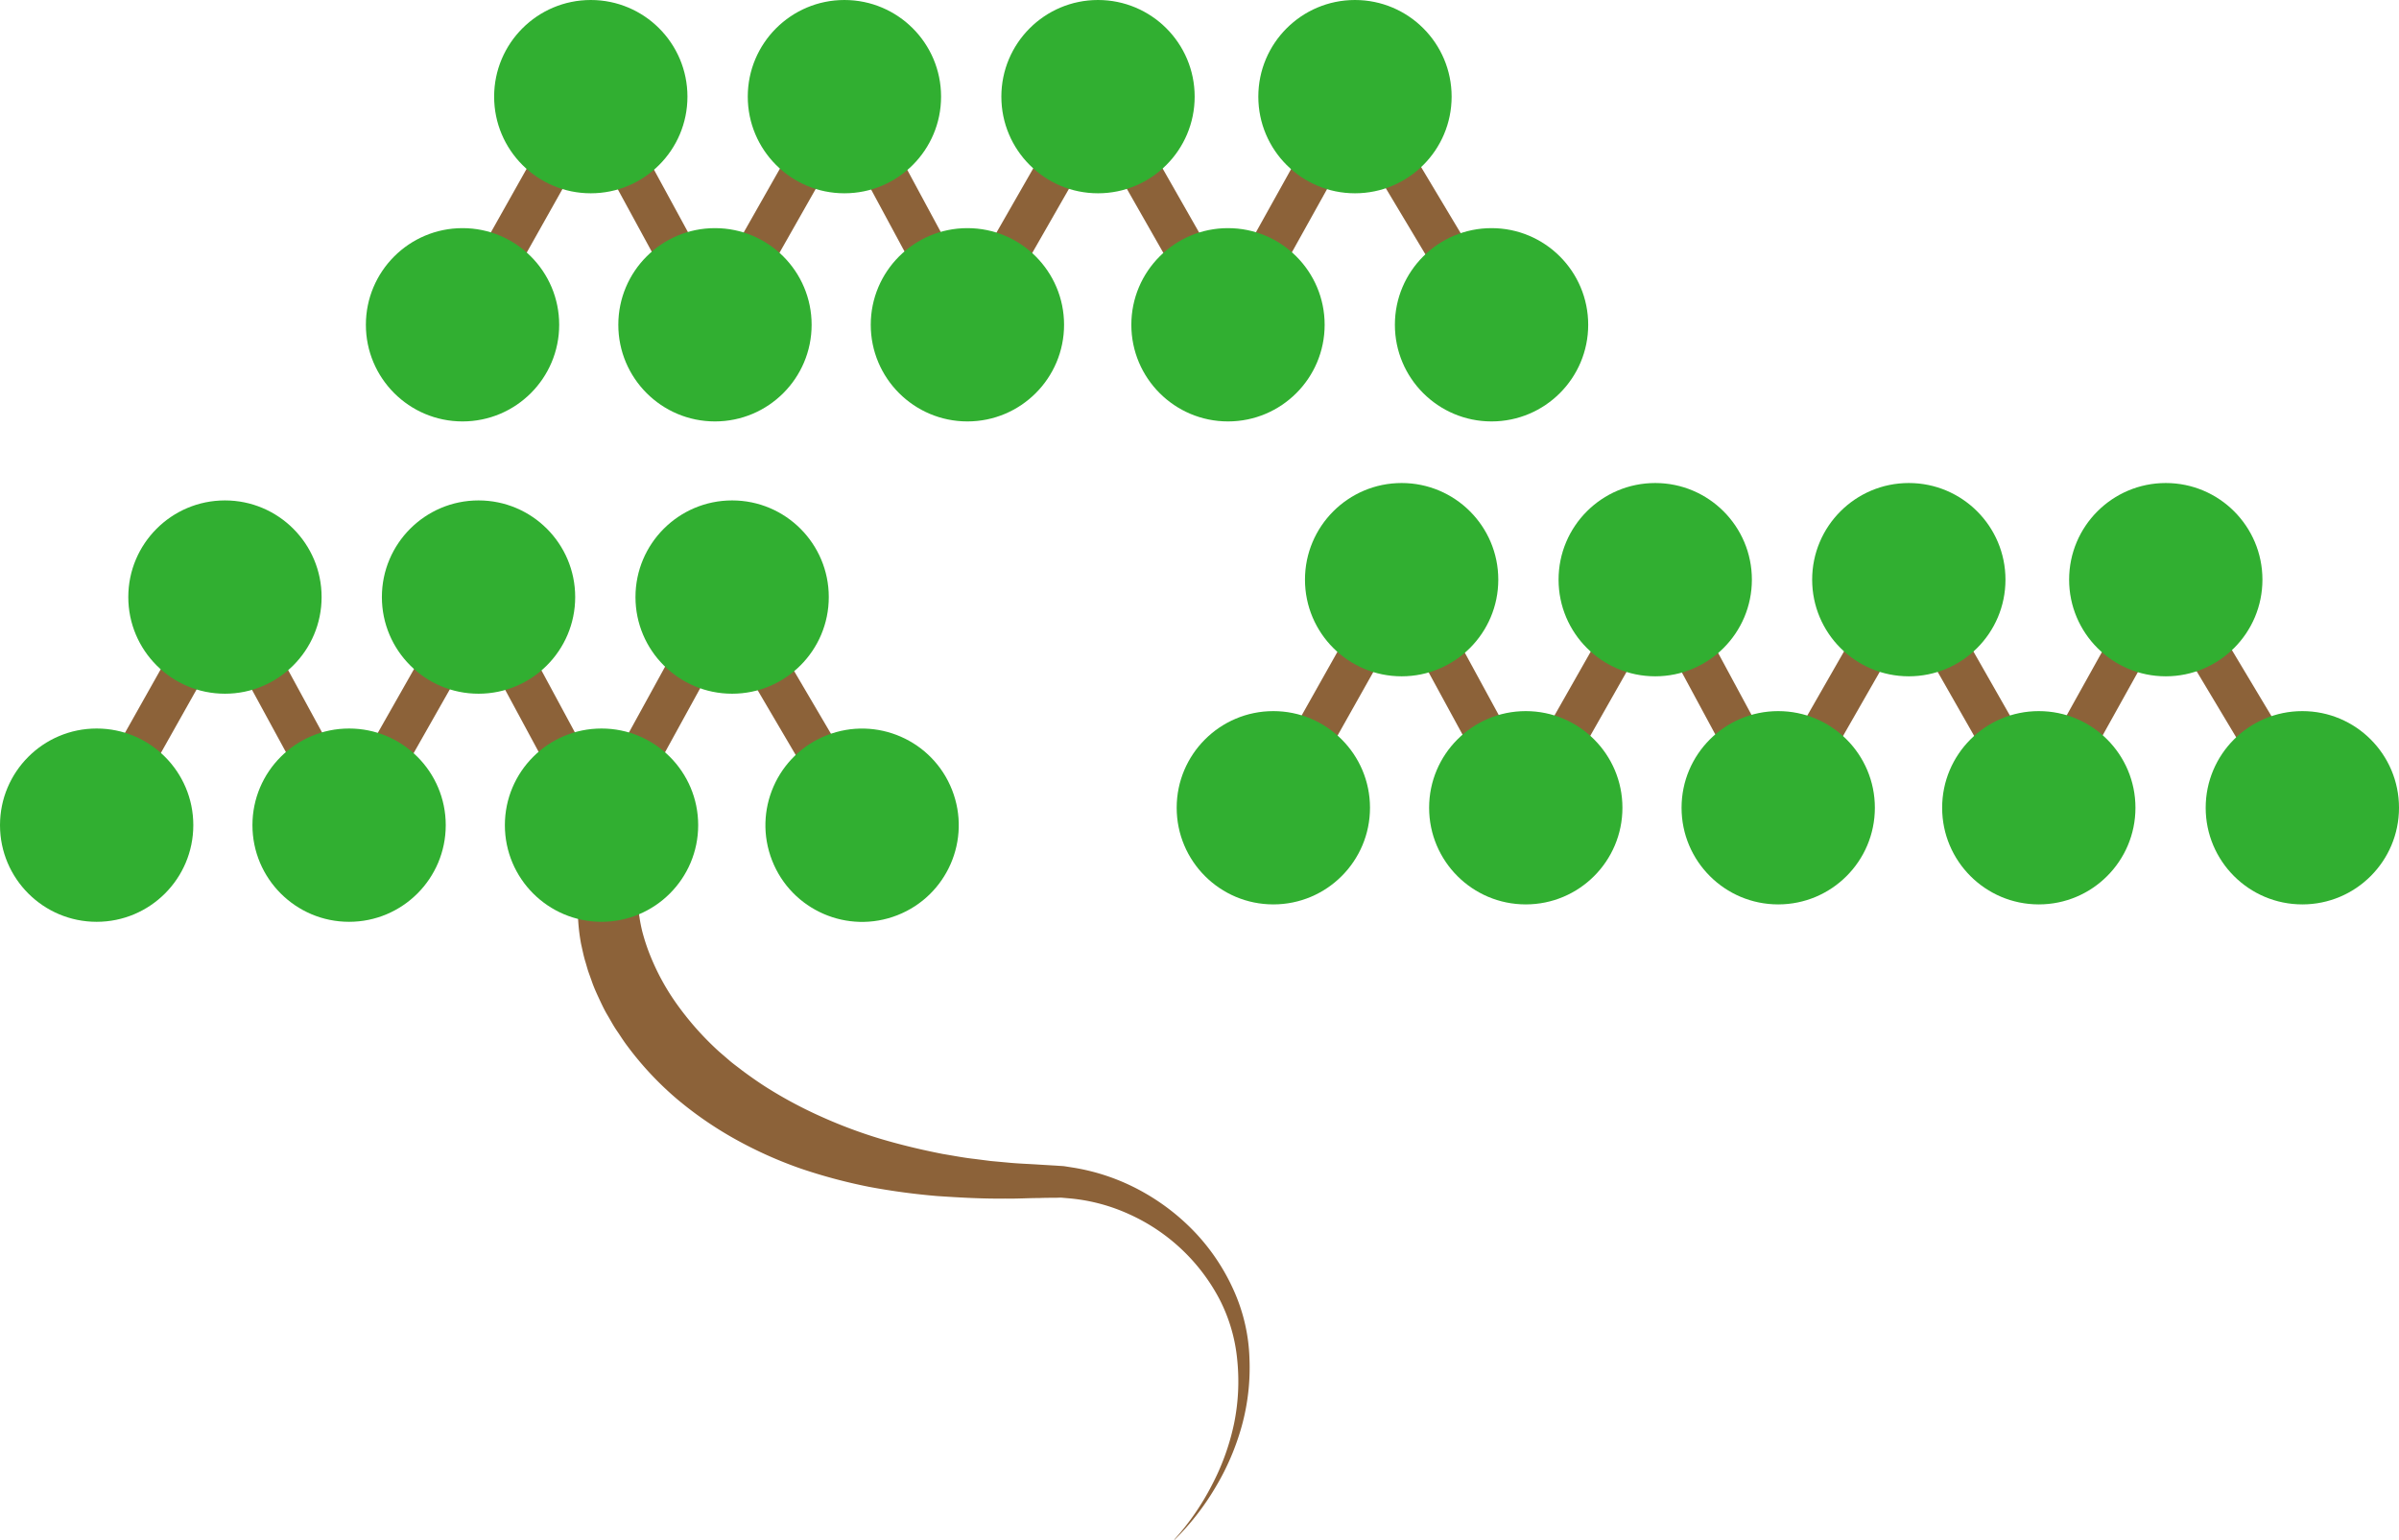 <svg xmlns="http://www.w3.org/2000/svg" viewBox="0 0 583.03 374.23"><defs><style>.cls-1{fill:#8c6239;}.cls-2{fill:none;stroke:#8c6239;stroke-miterlimit:10;stroke-width:10px;}.cls-3{fill:#31af31;}</style></defs><g id="Layer_2" data-name="Layer 2"><g id="Layer_1-2" data-name="Layer 1"><path class="cls-1" d="M155.05,219.83a41.35,41.35,0,0,0,1,6.4,47.68,47.68,0,0,0,2.16,6.47,56.53,56.53,0,0,0,6.91,12.22,71.84,71.84,0,0,0,9.63,10.67l2.76,2.38c.94.78,1.94,1.49,2.9,2.25,2,1.48,4,2.89,6.09,4.21a105.38,105.38,0,0,0,13.25,7.05,117.12,117.12,0,0,0,14.31,5.34c4.92,1.46,10,2.67,15.08,3.66,2.57.42,5.14.93,7.74,1.21l3.9.5,3.93.36c2.6.27,5.27.34,7.91.52l4.18.25c.72.07,1.43.06,2.15.18l2.15.34a51.45,51.45,0,0,1,16.25,5.64,53.43,53.43,0,0,1,13.41,10.41A50.61,50.61,0,0,1,300,314a43.63,43.63,0,0,1,3.66,16.26,53.33,53.33,0,0,1-1.87,16.33,60.27,60.27,0,0,1-6.42,14.95,62.45,62.45,0,0,1-9.93,12.73l-.06-.06a61.81,61.81,0,0,0,9.1-13.16,57.91,57.91,0,0,0,5.41-14.92,51.19,51.19,0,0,0,.79-15.65,40.32,40.32,0,0,0-4.33-14.75,46.28,46.28,0,0,0-21.84-20.57,44.53,44.53,0,0,0-14.37-3.87l-1.84-.16c-.61-.07-1.25,0-1.87,0-1.28,0-2.43,0-3.89.06-2.72,0-5.43.19-8.19.13-5.49.07-11-.24-16.54-.61a165.09,165.09,0,0,1-16.59-2.24,131,131,0,0,1-16.4-4.37,101,101,0,0,1-15.74-7,90.35,90.35,0,0,1-14.43-9.87,77.76,77.76,0,0,1-12.19-13c-.91-1.19-1.7-2.48-2.55-3.71s-1.56-2.59-2.33-3.88-1.41-2.69-2.05-4.06-1.27-2.77-1.76-4.23l-.78-2.17c-.24-.73-.44-1.48-.66-2.22-.47-1.46-.76-3-1.11-4.53a46.53,46.53,0,0,1-.78-9.59Z"/><line class="cls-2" x1="112.41" y1="78.94" x2="143.58" y2="23.49"/><line class="cls-2" x1="143.58" y1="23.49" x2="173.76" y2="78.94"/><line class="cls-2" x1="173.76" y1="78.94" x2="205.22" y2="23.49"/><line class="cls-2" x1="205.22" y1="23.49" x2="235.11" y2="78.94"/><line class="cls-2" x1="235.11" y1="78.94" x2="266.85" y2="23.49"/><line class="cls-2" x1="266.85" y1="23.49" x2="298.44" y2="78.94"/><line class="cls-2" x1="298.44" y1="78.94" x2="329.3" y2="23.49"/><line class="cls-2" x1="329.3" y1="23.49" x2="362.49" y2="78.94"/><line class="cls-2" x1="309.46" y1="196.33" x2="340.64" y2="140.89"/><line class="cls-2" x1="340.64" y1="140.89" x2="370.81" y2="196.33"/><line class="cls-2" x1="370.81" y1="196.33" x2="402.27" y2="140.89"/><line class="cls-2" x1="402.27" y1="140.89" x2="432.16" y2="196.33"/><line class="cls-2" x1="432.16" y1="196.33" x2="463.9" y2="140.89"/><line class="cls-2" x1="463.9" y1="140.89" x2="495.49" y2="196.33"/><line class="cls-2" x1="495.49" y1="196.33" x2="526.35" y2="140.89"/><line class="cls-2" x1="526.35" y1="140.89" x2="559.54" y2="196.33"/><line class="cls-2" x1="54.67" y1="145.12" x2="84.84" y2="200.56"/><line class="cls-2" x1="146.19" y1="200.56" x2="176.63" y2="145.12"/><line class="cls-2" x1="176.63" y1="145.12" x2="209.2" y2="200.56"/><line class="cls-2" x1="146.19" y1="200.56" x2="116.3" y2="145.12"/><line class="cls-2" x1="84.84" y1="200.56" x2="116.3" y2="145.12"/><line class="cls-2" x1="23.49" y1="200.56" x2="54.67" y2="145.12"/><circle class="cls-3" cx="146.19" cy="200.56" r="23.49"/><circle class="cls-3" cx="209.52" cy="200.56" r="23.49" transform="translate(-58.76 90.34) rotate(-21.41)"/><circle class="cls-3" cx="116.3" cy="145.12" r="23.49"/><circle class="cls-3" cx="177.93" cy="145.12" r="23.49"/><circle class="cls-3" cx="84.84" cy="200.56" r="23.49"/><circle class="cls-3" cx="54.67" cy="145.12" r="23.49"/><circle class="cls-3" cx="23.49" cy="200.56" r="23.49"/><circle class="cls-3" cx="235.11" cy="78.94" r="23.49"/><circle class="cls-3" cx="298.44" cy="78.94" r="23.49"/><circle class="cls-3" cx="205.22" cy="23.49" r="23.49"/><circle class="cls-3" cx="266.85" cy="23.49" r="23.49"/><circle class="cls-3" cx="173.76" cy="78.94" r="23.49"/><circle class="cls-3" cx="143.58" cy="23.49" r="23.49"/><circle class="cls-3" cx="112.41" cy="78.94" r="23.49"/><circle class="cls-3" cx="362.49" cy="78.94" r="23.49"/><circle class="cls-3" cx="329.3" cy="23.49" r="23.49"/><circle class="cls-3" cx="432.16" cy="196.33" r="23.49"/><circle class="cls-3" cx="495.49" cy="196.33" r="23.49"/><circle class="cls-3" cx="402.27" cy="140.89" r="23.49"/><circle class="cls-3" cx="463.9" cy="140.89" r="23.49"/><circle class="cls-3" cx="370.81" cy="196.33" r="23.49"/><circle class="cls-3" cx="340.64" cy="140.89" r="23.49"/><circle class="cls-3" cx="309.46" cy="196.33" r="23.49"/><circle class="cls-3" cx="559.54" cy="196.33" r="23.49"/><circle class="cls-3" cx="526.35" cy="140.89" r="23.49"/></g></g></svg>